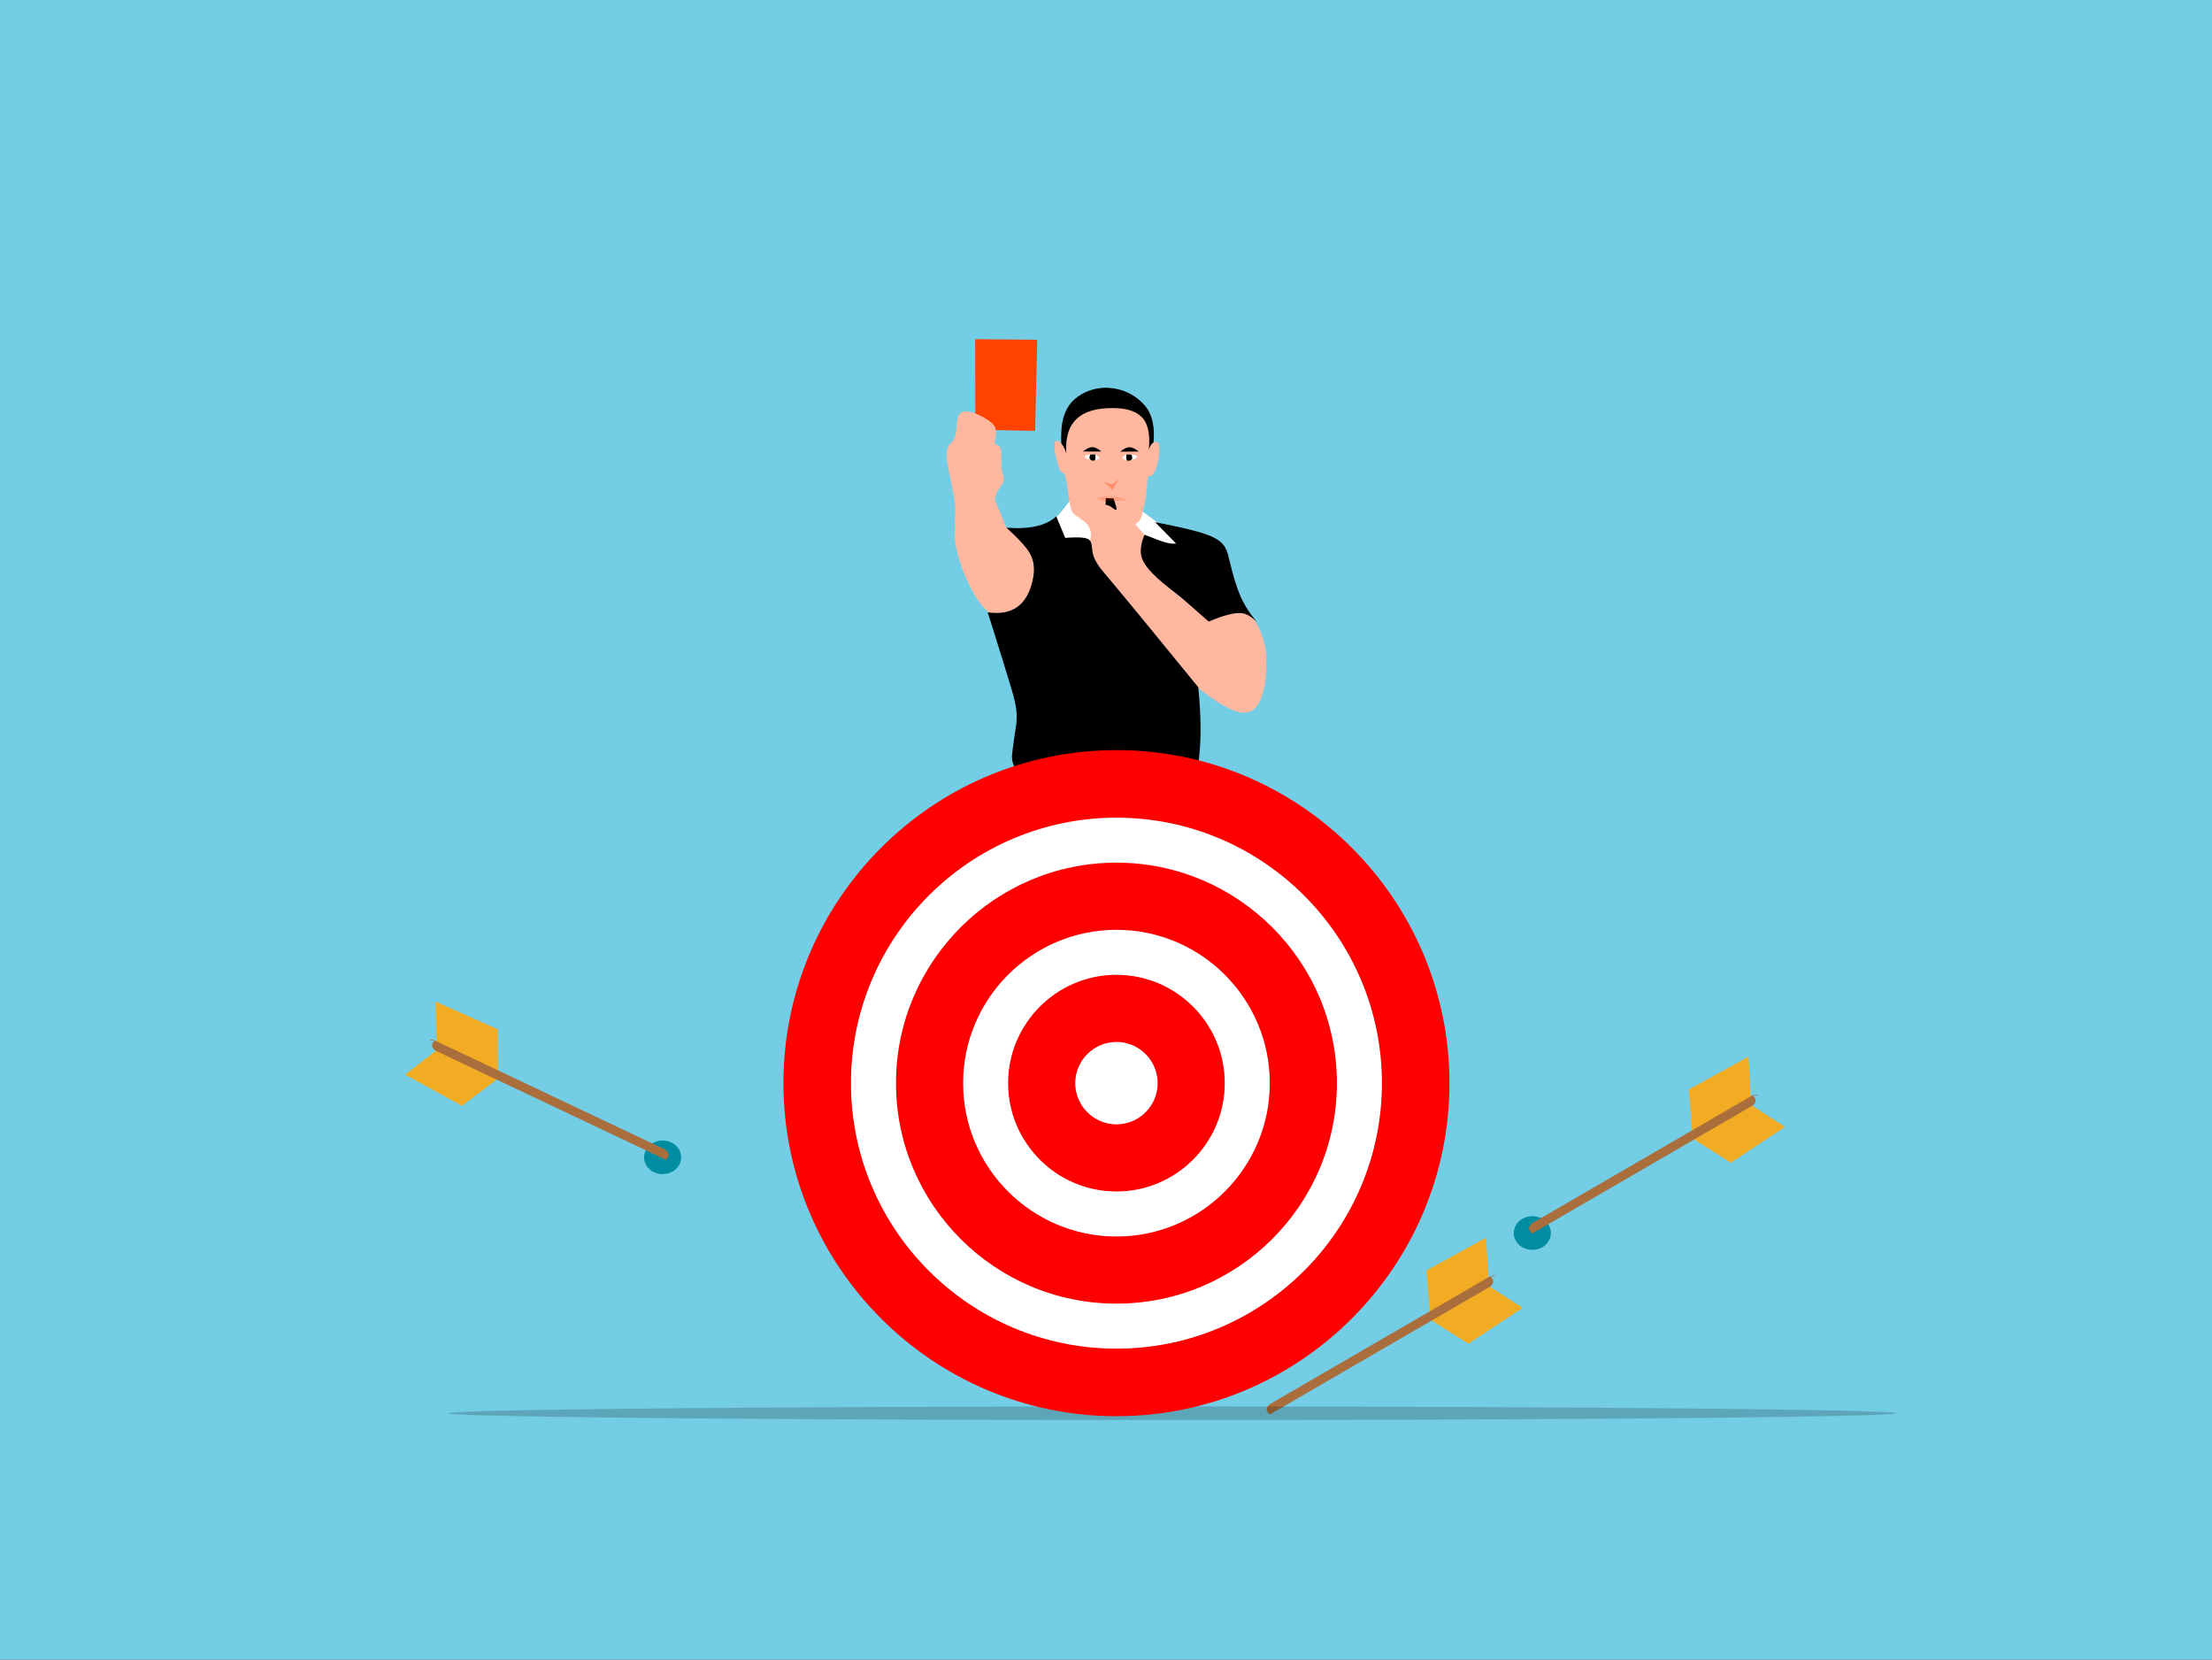 <?xml version='1.0' encoding='utf-8'?>
<svg xmlns="http://www.w3.org/2000/svg" version="1.1" width="1025px" height="769px" viewBox="27 680 1025 769"><rect x="27" y="680" width="1025" height="769" fill="#333333" stroke="none"/> <g id="layer1"> <g style="fill:rgb(115,205,229); fill-opacity:1.0; stroke-linejoin: miter"> <path d="M26.999,679.57C26.885,679.57,26.776,679.615,26.696,679.696C26.615,679.776,26.57,679.885,26.57,679.999L26.571,1449.0C26.571,1449.237,26.763,1449.429,27,1449.429L1052.001,1449.43C1052.115,1449.43,1052.224,1449.385,1052.304,1449.304C1052.385,1449.224,1052.43,1449.115,1052.43,1449.001L1052.429,680.0C1052.429,679.763,1052.237,679.571,1052.0,679.571L26.999,679.57 Z"/> </g> <g style="fill:rgb(0,141,162); fill-opacity:1.0; stroke-linejoin: miter"> <path d="M342.637,1216.244L342.558,1217.303Q342.31,1218.726,341.638,1219.895L341.275,1220.464Q340.886,1221.017,340.39,1221.507Q339.895,1221.997,339.293,1222.423Q339.02,1222.707,337.368,1223.448Q336.69,1223.705,335.965,1223.85Q334.514,1224.139,332.873,1223.978Q331.306,1223.753,330.017,1223.142Q329.373,1222.837,328.799,1222.436Q328.468,1222.295,327.233,1221.014Q325.356,1218.814,325.462,1215.919Q325.545,1214.422,326.131,1213.193Q326.414,1212.577,326.803,1212.024Q327.87,1210.696,328.21,1210.507Q328.443,1210.213,330.045,1209.325Q330.698,1209.012,331.4,1208.81Q332.803,1208.409,334.397,1208.457Q336.046,1208.532,337.399,1209.064Q338.078,1209.321,338.687,1209.675Q339.036,1209.791,340.358,1210.952Q341.381,1211.96,341.961,1213.205Q342.601,1214.505,342.637,1216.244"/> </g> <g style="fill:rgb(0,141,162); fill-opacity:1.0; stroke-linejoin: miter"> <path d="M745.647,1251.323L745.569,1252.382Q745.011,1255.583,742.303,1257.502Q739.577,1259.42,735.883,1259.057Q732.357,1258.551,730.244,1256.093Q728.131,1253.618,728.531,1250.264Q729.089,1247.063,731.796,1245.144Q734.522,1243.226,738.216,1243.589Q741.742,1244.095,743.856,1246.553Q744.533,1247.348,744.972,1248.284L745.34,1249.248Q745.644,1250.242,745.647,1251.323"/> </g> <g> <g style="fill:rgb(242,172,36); fill-opacity:1.0; stroke-linejoin: miter"> <path d="M837.25,1169.593L809.669,1184.769Q809.553,1184.788,809.589,1184.901L811.398,1207.575L829.047,1218.758L854.13,1202.149L838.486,1191.997L837.254,1169.659"/> </g> <g style="fill:rgb(170,109,60); fill-opacity:1.0; stroke-linejoin: miter"> <path d="M841.73,1187.418Q840.332,1186.775,839.069,1187.527L736.846,1246.853Q734.186,1249.231,736.975,1251.55L839.203,1192.223Q841.908,1189.873,839.164,1187.526"/> </g> </g> <g> <g style="fill:rgb(242,172,36); fill-opacity:1.0; stroke-linejoin: miter"> <path d="M715.646,1253.459L688.065,1268.634Q687.949,1268.654,687.985,1268.767L689.793,1291.441L707.443,1302.624L732.526,1286.015L716.882,1275.863L715.649,1253.525"/> </g> <g style="fill:rgb(170,109,60); fill-opacity:1.0; stroke-linejoin: miter"> <path d="M720.125,1271.284Q718.728,1270.641,717.465,1271.393L615.242,1330.719Q612.581,1333.097,615.37,1335.415L717.599,1276.089Q720.303,1273.739,717.56,1271.392"/> </g> </g> <g> <g style="fill:rgb(242,172,36); fill-opacity:1.0; stroke-linejoin: miter"> <path d="M228.819,1144.077L257.57,1156.899Q257.687,1156.909,257.661,1157.024L257.75,1179.77L241.094,1192.386L214.714,1177.928L229.456,1166.505L228.822,1144.143"/> </g> <g style="fill:rgb(170,109,60); fill-opacity:1.0; stroke-linejoin: miter"> <path d="M225.842,1162.214Q227.181,1161.456,228.502,1162.1L335.318,1212.693Q338.167,1214.841,335.581,1217.384L228.761,1166.791Q225.869,1164.675,228.408,1162.107"/> </g> </g> <g style="fill:rgb(0,0,0); fill-opacity:0.188; stroke-linejoin: miter"> <path d="M905.983,1334.827L902.915,1335.257Q898.067,1335.546,889.069,1335.809Q887.164,1335.956,852.739,1336.54Q822.295,1336.989,775.251,1337.335Q764.577,1337.451,699.991,1337.752Q620.526,1338.065,524.238,1337.967Q507.219,1337.968,438.477,1337.742Q385.392,1337.533,343.21,1337.168Q187.382,1335.715,254.943,1333.72Q340.986,1331.774,569.85,1331.659Q647.129,1331.715,659.741,1331.777Q687.928,1331.848,713.745,1331.962Q765.378,1332.189,807.532,1332.586Q849.686,1332.984,873.817,1333.471Q882.666,1333.578,899.875,1334.251Q905.182,1334.528,905.983,1334.827"/> </g> <g style="fill:rgb(255,66,0); fill-opacity:1.0; stroke-linejoin: miter"> <path d="M478.888,837.165L478.935,871.552L479.008,879.5L479.046,879.098L506.646,879.639L507.632,837.409L478.919,837.165"/> </g> <g style="fill:rgb(0,0,0); fill-opacity:1.0; stroke-linejoin: miter"> <path d="M539.542,859.641Q531.047,859.772,524.953,864.972Q519.829,869.464,518.936,878.063Q517.933,889.78,521.577,896.766Q524.109,902.12,534.437,906.628L557.112,900.112Q560.187,895.776,561.447,885.762Q562.735,873.92,557.376,867.765Q550.388,860.009,539.625,859.641"/> </g> <g style="fill:rgb(255,255,255); fill-opacity:1.0; stroke-linejoin: miter"> <path d="M523.714,910.703Q519.393,916.585,517.382,918.705Q515.418,920.871,512.225,923.039Q525.214,939.73,534.655,942.778Q545.811,946.682,560.954,941.571Q567.559,939.154,570.728,935.779Q574.448,931.434,572.986,928.892Q566.346,924.392,554.357,915.49L530.045,917.751L523.738,910.73"/> </g> <g style="fill:rgb(255,184,159); fill-opacity:1.0; stroke-linejoin: miter"> <path d="M474.628,870.598Q472.117,870.608,471.133,872.85Q470.697,873.833,470.493,875.115Q469.925,881.896,469.558,882.423Q469.347,883.164,468.873,883.89Q466.651,886.383,466.429,887.046Q465.805,888.241,465.671,889.981Q465.506,891.612,466.045,894.987L468.689,908.166Q469.264,911.279,469.472,913.42Q469.677,915.412,469.661,917.784Q469.24,926.762,469.34,927.066Q469.379,929.757,469.798,932.294Q471.914,943.613,478.328,955.16Q482.646,962.885,490.734,968.097L501.066,967.367L508.615,959.622L511.035,946.767L500.718,930.462L493.227,924.354L487.966,911.417Q488.136,910.061,488.886,908.313L491.586,903.897Q492.135,902.874,492.13,902.031L492.03,901.139Q491.195,898.167,491.125,896.986Q490.997,896.683,490.967,890.108Q490.916,888.886,490.739,888.095Q490.532,887.224,490.114,886.798Q490.016,886.508,488.301,885.82Q488.001,885.551,487.977,885.215L487.982,884.311Q488.59,880.837,488.538,880.259Q488.541,878.845,488.052,877.918Q487.046,875.716,482.718,873.323Q477.932,870.75,474.712,870.599"/> </g> <g style="fill:rgb(255,184,159); fill-opacity:1.0; stroke-linejoin: miter"> <path d="M542.67,869.096Q519.629,868.891,521.118,890.023Q519.969,886.43,518.201,884.981Q516.159,883.317,515.634,885.509Q515.316,888.995,517.406,895.903Q517.999,897.658,518.413,898.232Q518.473,898.654,520.105,899.471Q520.506,900.057,520.685,900.864Q521.009,901.474,522.685,913.342Q523.057,915.429,523.487,916.357Q523.933,917.458,524.964,918.412Q530.261,922.081,530.492,922.662Q531.831,924.09,532.258,925.85Q533.523,928.886,528.738,941.428Q556.768,976.874,570.903,989.288Q594.7,1010.395,603.539,1010.224Q610.551,1010.316,612.966,997.8Q615.511,982.683,610.935,972.167Q608.442,966.42,604.103,961.756L588,966.898L583.413,963.881Q571.897,955.104,567.432,951.322Q559.615,944.786,557.426,941.361Q555.865,938.855,556.205,937.182Q556.116,936.141,558.78,932.426Q559.208,931.291,558.933,930.58Q558.591,929.392,557.648,928.179L553.013,922.818Q555.437,921.906,556.222,918.432L558.09,910.073L558.807,901.506Q558.957,901.032,559.335,900.783Q561.196,900.123,561.476,899.558Q562.312,898.531,562.874,896.611Q564.607,890.518,564.107,886.371Q563.577,884.204,561.989,884.779Q560.253,885.475,559.343,888.307Q560.506,876.397,555.031,872.355Q550.895,869.082,542.716,869.096"/> </g> <g style="fill:rgb(0,0,0); fill-opacity:1.0; stroke-linejoin: miter"> <path d="M516.464,919.252Q509.351,925.786,493.382,924.502Q502.779,933.053,504.623,937.206Q507.051,942.114,505.497,948.916Q501.643,966.169,484.683,963.709Q492.939,989.858,495.833,999.661Q497.64,1005.701,497.957,1009.163Q498.263,1011.936,497.927,1015.58Q495.51,1031.282,495.986,1031.132Q495.934,1034.588,499.3,1038.312Q493.244,1046.086,494.41,1056.4Q493.847,1056.555,501.149,1135.927Q505.581,1139.473,518.063,1139.094Q534.276,1138.629,543.446,1135.026Q547.949,1133.326,553.165,1130.188Q551.233,1119.385,554.276,1107.603L571.663,1120.328L574.951,1110.689Q576.025,1107.993,577.018,1106.35Q579.952,1101.458,583.909,1099.081Q590.92,1094.098,615.926,1092.558Q606.02,1078.405,590.912,1059.315L581.313,1039.173Q584.793,1023.37,582.251,998.417Q550.969,960.007,537.006,943.447Q534.677,940.245,533.933,938.184Q533.387,937.398,532.794,932.111Q532.407,930.757,532.023,930.454Q530.831,928.41,520.596,929.226L516.529,919.414"/> </g> <g style="fill:rgb(0,0,0); fill-opacity:1.0; stroke-linejoin: miter"> <path d="M562.22,921.937L571.968,931.834Q569.867,932.133,567.205,931.364Q564.803,930.731,557.337,927.763Q554.055,935.683,557.015,940.544Q558.711,943.687,563.364,947.91Q566.516,950.838,574.587,957.055L587.127,968.014Q596.351,964.052,601.3,964.065Q605.187,963.897,609.445,968.291Q603.996,961.611,601.66,955.896Q600.488,953.149,599.29,949.302Q598.105,945.616,596.014,936.919Q595.49,935.111,594.83,933.915Q592.939,930.099,586.317,927.757Q580.259,925.425,562.238,921.94"/> </g> <g style="fill:rgb(0,0,0); fill-opacity:1.0; stroke-linejoin: miter"> <path d="M539.434,910.769L539.291,913.907Q540.412,914.054,541.138,914.426Q541.49,914.597,541.867,914.851Q541.96,914.901,543.092,915.738L543.493,916.007Q543.885,916.252,544.101,916.263Q544.329,916.271,544.368,916.012Q544.416,915.745,544.286,915.126Q544.091,914.118,542.981,910.963L539.442,910.77"/> </g> <g style="fill:rgb(255,66,0); fill-opacity:0.333; stroke-linejoin: miter"> <path d="M545.468,902.117L542.385,904.443L538.618,903.384L542.435,907.155L545.459,902.132"/> </g> <g style="fill:rgb(255,255,255); fill-opacity:1.0; stroke-linejoin: miter"> <path d="M550.416,890.576Q549.041,890.551,548.296,890.994Q547.957,891.182,547.522,891.634L547.038,892.539Q548.032,892.952,548.616,893.096Q549.27,893.265,549.896,893.272Q551.018,893.293,552.387,892.751Q553.737,892.181,553.879,891.644Q553.968,891.24,552.991,890.932Q551.89,890.609,550.426,890.576"/> </g> <g style="fill:rgb(0,0,0); fill-opacity:1.0; stroke-linejoin: miter"> <path d="M549.014,890.581Q548.738,892.1,548.959,892.81Q549.141,893.471,549.915,893.498Q550.353,893.503,550.794,893.311Q551.238,893.112,551.459,892.814Q551.844,892.308,551.518,891.299L551.411,890.977L551.282,890.632L549.019,890.581"/> </g> <g style="fill:rgb(0,0,0); fill-opacity:1.0; stroke-linejoin: miter"> <path d="M550.379,887.213Q548.612,887.223,546.134,889.259L554.736,889.236Q553.173,888.094,552.261,887.681Q551.265,887.214,550.39,887.213"/> </g> <g style="fill:rgb(255,255,255); fill-opacity:1.0; stroke-linejoin: miter"> <path d="M533.09,890.533Q534.465,890.502,535.212,890.941Q535.552,891.127,535.989,891.578L536.478,892.48Q535.485,892.898,534.903,893.045Q534.249,893.216,533.623,893.227Q532.502,893.254,531.13,892.718Q529.777,892.155,529.633,891.618Q529.541,891.214,530.517,890.902Q531.616,890.573,533.081,890.533"/> </g> <g style="fill:rgb(0,0,0); fill-opacity:1.0; stroke-linejoin: miter"> <path d="M534.492,890.532Q534.775,892.049,534.558,892.76Q534.379,893.422,533.605,893.452Q533.167,893.46,532.726,893.27Q532.281,893.073,532.058,892.777Q531.671,892.273,531.991,891.262L532.097,890.939L532.224,890.593L534.487,890.532"/> </g> <g style="fill:rgb(0,0,0); fill-opacity:1.0; stroke-linejoin: miter"> <path d="M533.111,887.17Q534.878,887.172,537.366,889.195L528.764,889.214Q530.321,888.065,531.231,887.647Q532.224,887.175,533.1,887.17"/> </g> <g style="fill:rgb(255,66,0); fill-opacity:0.196; stroke-linejoin: miter"> <path d="M541.481,909.988Q539.589,909.993,537.821,910.231Q536.116,910.469,535.669,910.792Q534.91,911.538,538.476,912.14L549.587,911.889Q547.066,910.768,545.441,910.404Q543.712,909.984,541.506,909.988"/> </g> <g style="fill:rgb(255,0,0); fill-opacity:1.0; stroke-linejoin: miter"> <path d="M544.342,1027.562C459.252,1027.562,390.028,1096.788,390.028,1181.877C390.028,1266.967,459.253,1336.192,544.342,1336.192C629.431,1336.192,698.656,1266.967,698.656,1181.877C698.656,1096.787,629.431,1027.562,544.342,1027.562 Z M544.342,1304.699C476.618,1304.699,421.52,1249.602,421.52,1181.877C421.52,1114.153,476.618,1059.055,544.342,1059.055C612.066,1059.055,667.163,1114.153,667.163,1181.877C667.163,1249.602,612.066,1304.699,544.342,1304.699 Z M544.342,1079.525C487.905,1079.525,441.99,1125.44,441.99,1181.877C441.99,1238.314,487.905,1284.229,544.342,1284.229C600.779,1284.229,646.693,1238.314,646.693,1181.877C646.693,1125.439,600.779,1079.525,544.342,1079.525 Z M544.342,1252.736C505.27,1252.736,473.483,1220.949,473.483,1181.877C473.483,1142.805,505.27,1111.018,544.342,1111.018C583.414,1111.018,615.2,1142.805,615.2,1181.877C615.2,1220.949,583.414,1252.736,544.342,1252.736 Z M544.342,1131.488C516.558,1131.488,493.953,1154.093,493.953,1181.877C493.953,1209.661,516.558,1232.266,544.342,1232.266C572.126,1232.266,594.73,1209.661,594.73,1181.877C594.73,1154.093,572.126,1131.488,544.342,1131.488 Z M544.342,1200.773C533.923,1200.773,525.446,1192.296,525.446,1181.877C525.446,1171.458,533.923,1162.981,544.342,1162.981C554.761,1162.981,563.237,1171.458,563.237,1181.877C563.237,1192.296,554.761,1200.773,544.342,1200.773 Z"/> </g> <g style="fill:rgb(255,255,255); fill-opacity:1.0; stroke-linejoin: miter"> <path d="M544.342,1079.713C600.675,1079.713,646.505,1125.543,646.505,1181.877C646.505,1238.211,600.675,1284.042,544.342,1284.042C488.008,1284.042,442.178,1238.211,442.178,1181.877C442.178,1125.543,488.008,1079.713,544.342,1079.713 Z M544.342,1058.867C476.514,1058.867,421.333,1114.049,421.333,1181.877C421.333,1249.705,476.514,1304.887,544.342,1304.887C612.169,1304.887,667.351,1249.705,667.351,1181.877C667.351,1114.049,612.169,1058.867,544.342,1058.867 Z"/> </g> <g style="fill:rgb(255,255,255); fill-opacity:1.0; stroke-linejoin: miter"> <path d="M544.342,1131.676C572.022,1131.676,594.542,1154.197,594.542,1181.877C594.542,1209.558,572.022,1232.078,544.342,1232.078C516.661,1232.078,494.141,1209.557,494.141,1181.877C494.141,1154.197,516.661,1131.676,544.342,1131.676 Z M544.342,1110.831C505.166,1110.831,473.296,1142.701,473.296,1181.877C473.296,1221.053,505.166,1252.924,544.342,1252.924C583.517,1252.924,615.388,1221.053,615.388,1181.877C615.388,1142.701,583.517,1110.831,544.342,1110.831 Z"/> </g> <g style="fill:rgb(255,255,255); fill-opacity:1.0; stroke-linejoin: miter"> <path d="M544.342,1162.793C533.819,1162.793,525.259,1171.354,525.259,1181.877C525.259,1192.4,533.819,1200.961,544.342,1200.961C554.864,1200.961,563.425,1192.4,563.425,1181.877C563.425,1171.354,554.864,1162.793,544.342,1162.793 Z"/> </g> </g> </svg>